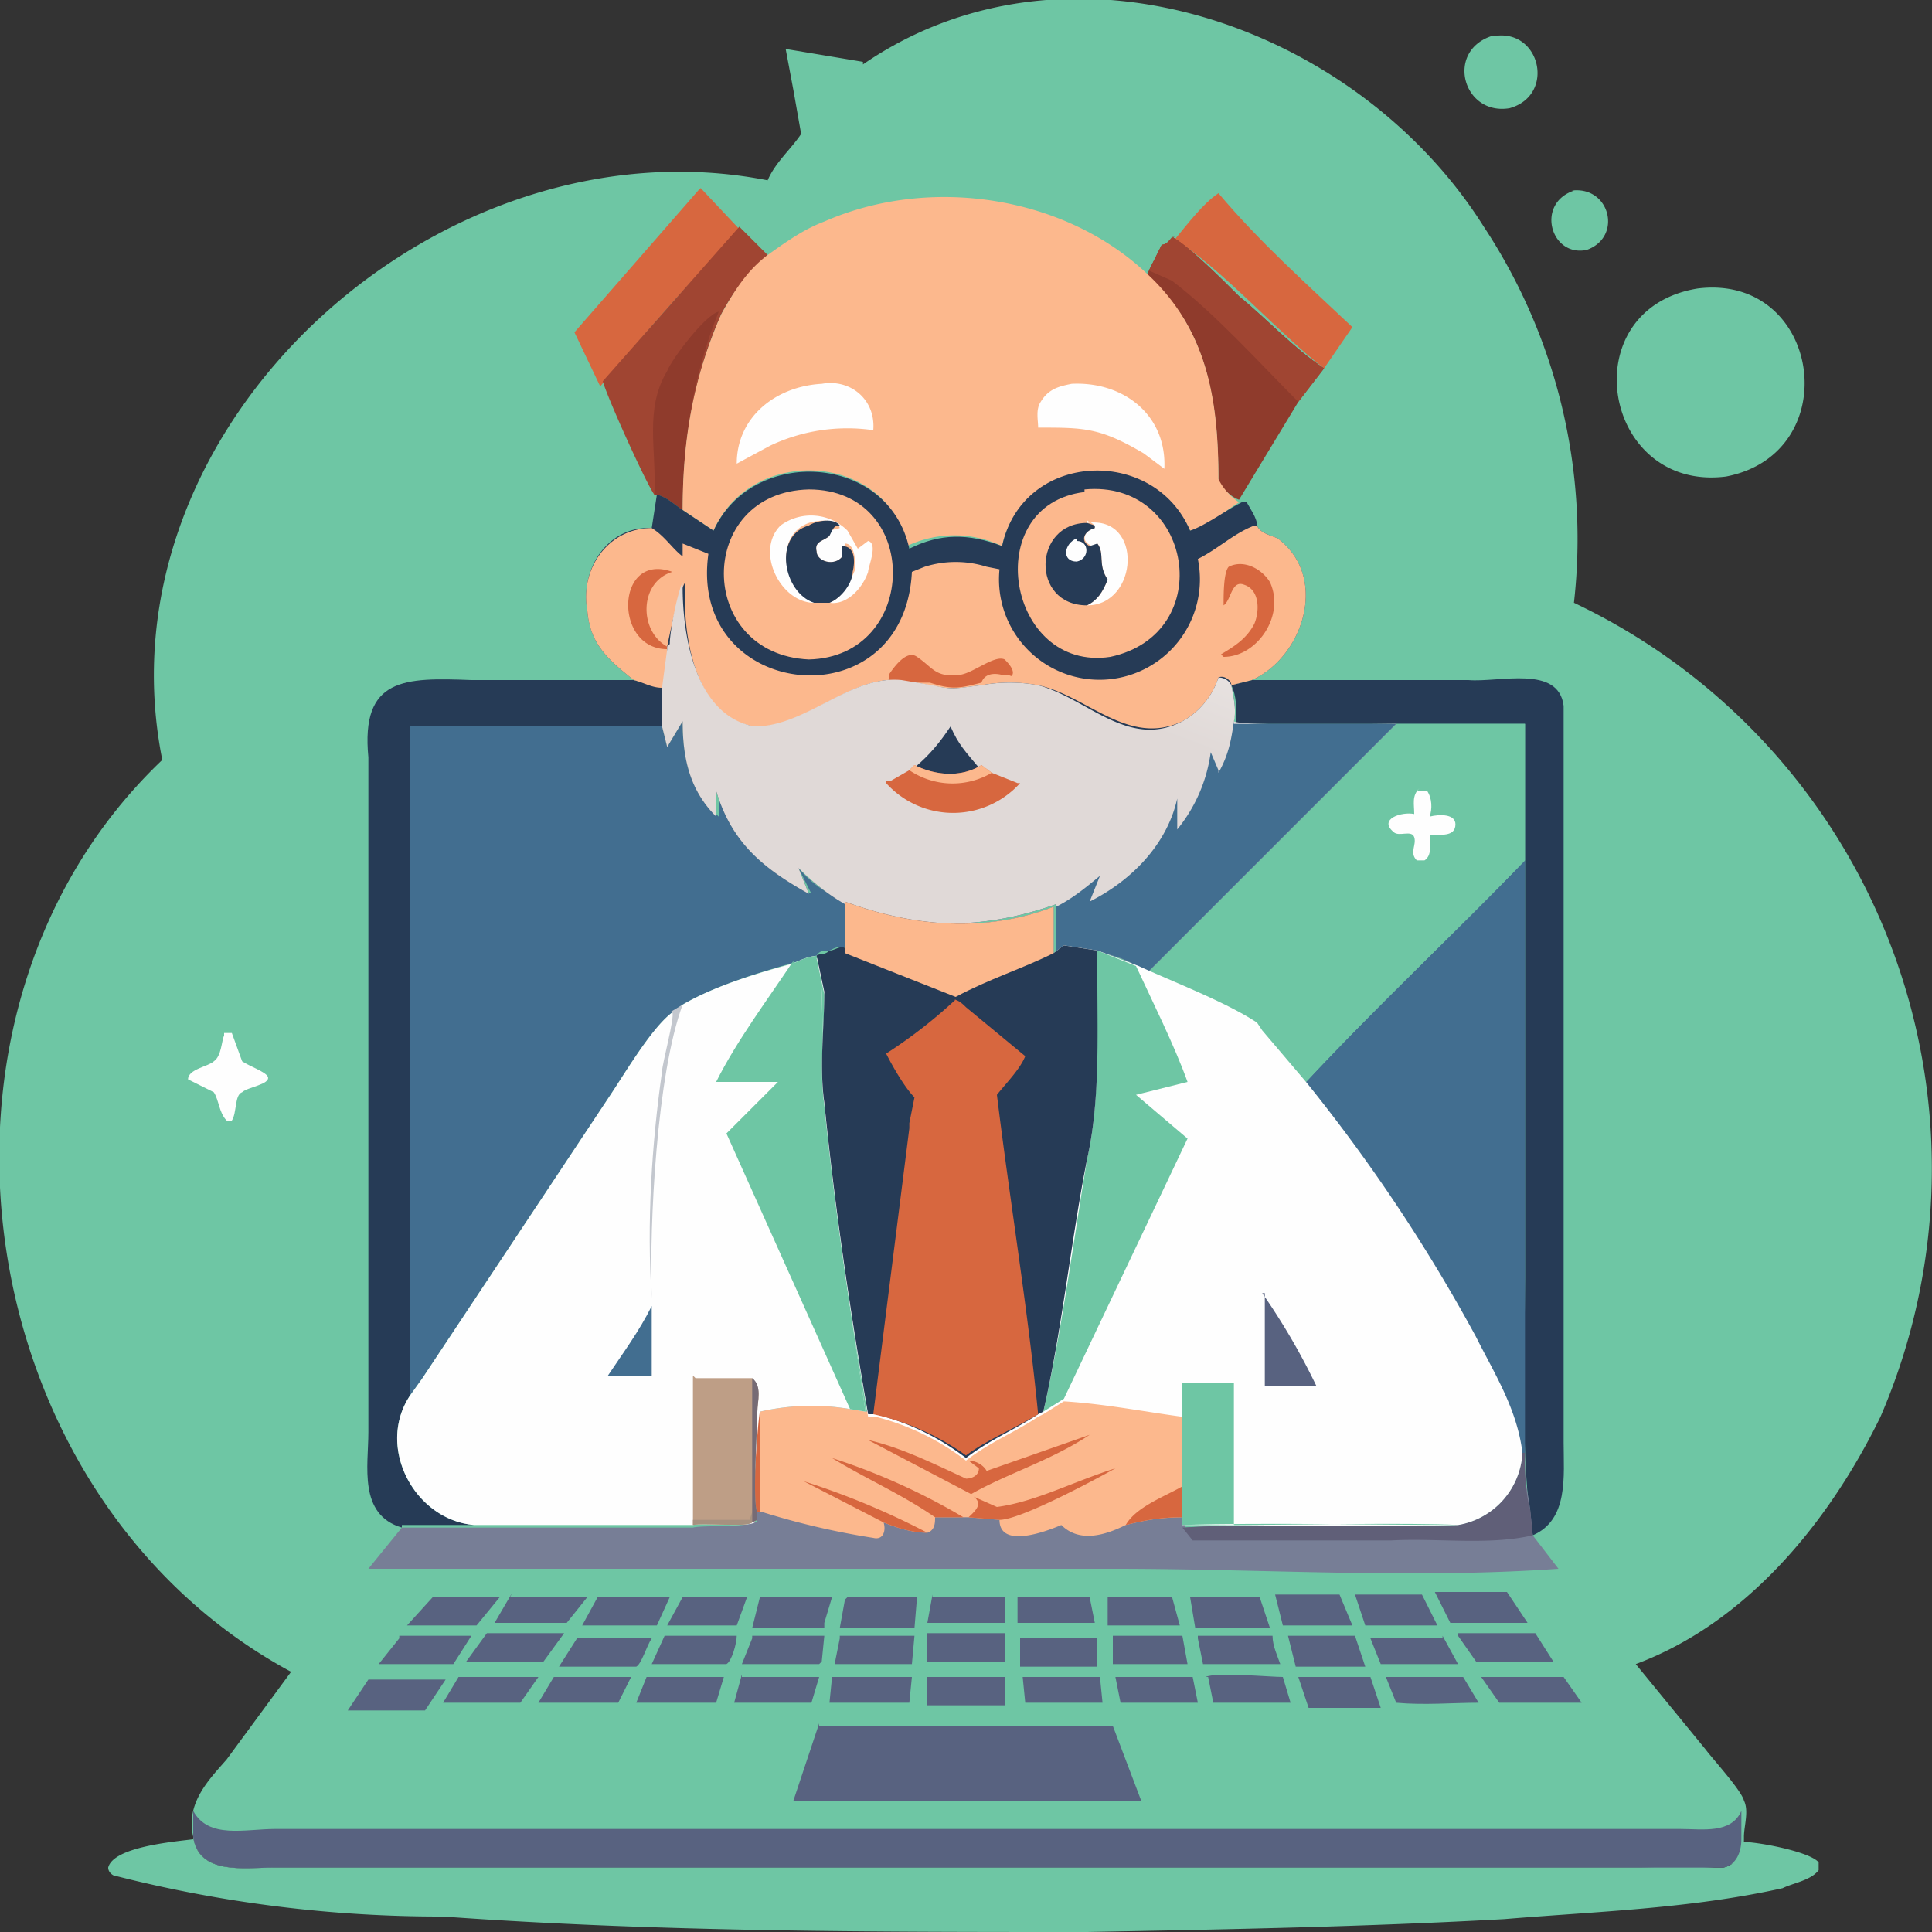 <svg xmlns="http://www.w3.org/2000/svg" data-name="Layer 1" viewBox="0 0 75 75"><rect x="0" y="0" width="75" height="75" fill="#333333" stroke="none"/><defs><linearGradient id="a" x1="4120.9" x2="4108.4" y1="-5214.6" y2="-5284.5" gradientTransform="matrix(.07 0 0 -.07 -248.4 -326.2)" gradientUnits="userSpaceOnUse"><stop offset="0" stop-color="#35486c"/><stop offset="1" stop-color="#605f78"/></linearGradient><linearGradient id="b" x1="3886.1" x2="3950.4" y1="-4951.7" y2="-4780.9" gradientTransform="matrix(.07 0 0 -.07 -248.4 -326.2)" gradientUnits="userSpaceOnUse"><stop offset="0" stop-color="#e0d9d7"/><stop offset="1" stop-color="#fff"/></linearGradient></defs><path d="M61 7.4c1.5-.2 2 1.8.6 2.3-1.4.3-2-1.8-.5-2.3Zm-3-6c1.8-.3 2.4 2.3.6 2.8-1.8.3-2.5-2.2-.7-2.8Zm7.9 9.8c4.8-.6 5.8 6.4 1.1 7.3-4.8.6-6-6.5-1.1-7.3ZM7.5 71.3c.2 1.5 2 1.2 3.1 1.2h56.3c.5-.1.8-.6.7-1 .7 0 2.7.4 3 .8v.3c-.3.4-1 .5-1.4.7-3.6.8-7.2.9-10.8 1.2-5.4.3-10.8.4-16.2.5-8.3 0-16.7 0-25-.6a51 51 0 0 1-12.8-1.6s-.2-.1-.2-.3c.2-.8 2.5-1 3.3-1.1Z" fill="#6ec6a4"/><path d="M33.5 2.5C41.5-3 52.7 1 57.6 8.8a22 22 0 0 1 3.5 14.6A24.3 24.3 0 0 1 73 55c-2 4.1-5.2 8-9.5 9.6l2.7 3.3c.3.4 1.4 1.6 1.5 2 .2.4 0 1 0 1.4v.1c0 .5-.2 1-.7 1-.6.2-2.7.1-3.4.1H10.7c-1.2 0-3 .3-3.2-1.2-.3-1.3.6-2.2 1.3-3l2.5-3.4C-1.3 58.1-4 39.3 6.3 29.5 3.7 16.5 17.1 4.5 29.8 7c.3-.7.9-1.2 1.3-1.8l-.3-1.7-.3-1.6 3 .5Z" fill="#6ec6a4"/><path d="M50 63.5h2.6l.4 1.2h-2.7l-.3-1.2ZM42.9 62h2.6l.3 1.1H43V62Zm6.6-.1H52l.5 1.2h-2.7l-.3-1.2Zm-34 1.6h2.8l-.7 1.1h-2.9l.8-1Zm11-1.5H29l-.4 1.1h-2.7l.6-1.1Zm-9.8 0h2.7l-.9 1.1h-2.7l1-1.1ZM56 63.5l.6 1.1h-3l-.4-1H56ZM39.6 62h2.7l.2 1h-3v-1Zm6.9 1.5h2.9c0 .4.2.8.3 1.1h-3l-.2-1Zm-17.3 0H32l-.1 1-.1.1h-3l.4-1Zm-3.4 0h2.8c0 .3-.2 1-.4 1.1h-2.9l.5-1.1ZM23.2 62H26l-.5 1.1h-2.9l.6-1.1Zm20 1.5h2.7l.2 1.1h-2.9v-1Zm7.2 1.6h2.8l.4 1.2h-2.8l-.4-1.2Zm2.2-3.2h2.6l.6 1.2H53l-.4-1.2Zm-20 1.6h2.9l-.1 1.1h-3l.2-1ZM46.9 62h2l.4 1.2h-2.9l-.2-1.2h.7Zm-14 0h2.7l-.1 1.2h-2.9l.2-1.1Zm-3.3 0h2.7l-.3 1v.2h-2.8l.3-1.2Zm-15.3 3.2h3l-.8 1.2h-3l.8-1.2Zm8-1.6h3c-.2.3-.4 1-.6 1.1h-3l.7-1.1Zm17.3 0h3v1.1h-3v-1ZM36.2 62H39v1h-3l.2-1.1Zm-16.4 0h3l-.8 1h-2.8l.7-1.2ZM36 63.4h3v1.1h-3v-1Zm-17.1 0h3l-.8 1.1h-3l.8-1.1Zm36.9-1.6h2.7l.8 1.2h-3l-.6-1.2Zm.8 1.6h3l.7 1.1h-3l-.7-1Zm-9.8 1.7c.4-.2 2.5 0 3 0l.3 1h-3l-.2-1Zm-21.7 0h3l-.3 1h-3.1l.4-1Zm-7.2 0h3l-.7 1h-3l.6-1Zm3.6 0h3l-.5 1h-3.1l.6-1Zm10.9 0h3l-.1 1h-3.1l.1-1Zm21.4 0h3l.6 1c-1 0-2.1.1-3.2 0l-.4-1Zm-10.5 0h3l.2 1h-3l-.2-1Zm-14.5 0h3l-.3 1h-3l.3-1.1Zm10.9 0h3l.1 1h-3l-.1-1Zm21 0 .7 1h-3.2l-.7-1h3.2Zm-24.7 0h3v1.1h-3V65Z" fill="#586280"/><path d="M8.7 40.1H9l.4 1.1c.3.2.9.4 1 .6.1.3-.8.4-1 .6-.3.1-.2.8-.4 1.1h-.2c-.3-.3-.3-.8-.5-1.1l-1-.5c0-.4.8-.5 1-.7.3-.2.3-.8.4-1Z" fill="#fefefe"/><path d="M47.3 7.5c1.6 1.9 3.4 3.5 5.2 5.2l-1.1 1.6c-1.7-1.3-4.1-4-5.8-5 .5-.6 1.1-1.4 1.7-1.8Zm-20.1-.2L28.8 9c-2 1.8-3.7 3.9-5.5 6l-1-2.1 4.8-5.5Z" fill="#d7673f"/><path d="m28.8 8.9 1 1a8 8 0 0 0-1.8 2.3c-1.1 2.5-1.5 5-1.5 7.6-.3-.2-.6-.5-1-.6h-.1c-.3-.4-1.8-3.7-2-4.4l5.3-6Z" fill="#a04532"/><path d="M25.4 19.2c.1-1.7-.4-3.3.5-4.8.2-.5 1.5-2.2 2-2.3-1 2.5-1.4 5-1.4 7.7-.3-.2-.6-.5-1-.6Zm20.1-10c.6.3 2 1.7 2.6 2.3 1.1.9 2.1 2 3.3 2.8l-1 1.3-2.3 3.8c-.3-.1-.6-.4-.8-.7 0-3-.4-6-2.8-8l.1-.2.5-1c.2 0 .3-.2.5-.3Z" fill="#8f3b2c"/><path d="M45.5 9.2c.6.3 2 1.7 2.6 2.3 1.1.9 2.1 2 3.3 2.8l-1 1.3c-1.5-1.5-3.2-3.4-4.9-4.7l-.9-.4.5-1c.2 0 .3-.2.4-.3Z" fill="#a04532"/><path d="M31.8 67h11.4l1.1 2.9H30.8l1-3Z" fill="#586280"/><path d="M48.6 26.4H57c1.2.1 3.5-.6 3.7 1V56c0 1.3.2 3-1.2 3.6-.5-3-.3-7-.3-10V28.1H48V28c0-.5 0-1-.2-1.4l.8-.2Zm-33 32.9c-1.7-.5-1.3-2.4-1.3-3.7V29.4c-.3-3.1 1.4-3.1 4-3h6.3l1.1.3v1.5h-9.8v26c-1.3 2 .2 4.8 2.5 5h-2.8Z" fill="#263b56"/><path d="M50.7 42c2.8-3 5.7-5.7 8.5-8.6v23H59c-.2-1.7-1-3.1-1.8-4.5a66.5 66.5 0 0 0-6.6-10Z" fill="#426e90"/><path d="M67.6 70.3v1.1c0 .5-.2 1-.7 1.1H10.6c-1.1 0-2.9.3-3.1-1.2v-1c.6 1.1 2 .7 3.2.7h54.5c.9 0 2 .2 2.4-.7Z" fill="#586280"/><path d="M54.2 28.1h5v5.3c-2.8 2.9-5.7 5.6-8.5 8.6-.6-.7-1-1.4-1.7-2l-.2-.3c-1-.7-3-1.5-4.2-2l9.6-9.6Z" fill="#6ec6a4"/><path d="M55 30.7h.4c.2.3.2.7.1 1 .4-.1 1-.1 1 .3 0 .5-.6.4-1 .4 0 .4.1.8-.2 1H55c-.3-.3 0-.6-.1-.9-.1-.3-.6 0-.8-.2-.6-.5.3-.8.8-.7 0-.4-.1-.7.2-1Z" fill="#fefefe"/><path d="M41.3 54.3c1.6.1 3.1.4 4.7.6v4.4c3.1-.2 7.4 0 10.6-.1a3 3 0 0 0 2.5-2.9c0 .8.2 1.5.3 2.3l.1 1 1 1.3c-5.7.4-11.5 0-17.2 0h-29l1.3-1.6h11.3c.4-.1 2.1 0 2.3-.2h.2v-.4c-.2-.3 0-3.3 0-3.9h.1a9 9 0 0 1 3.5-.1l.7.1h.3c1.3.4 2.4 1 3.5 1.8 1-.6 2-1 2.8-1.7l.2-.1.8-.5Z" fill="#777e96"/><path d="M59 56.4h.2c0 .7 0 1.5.2 2.2l.1 1c-1.7.4-3.7.1-5.5.2h-7.7l-.4-.5c3.3-.2 7.5 0 10.7-.1a3 3 0 0 0 2.5-2.8Z" fill="url(#a)"/><path d="M41.3 54.3c1.6.1 3.1.4 4.7.6v4c-.9 0-1.5.1-2.3.3-.8.4-1.8.7-2.5 0-.7.3-2.4.9-2.4-.2l-1.2-.1h-1.3c0 .2 0 .5-.3.6-.6 0-1.2-.2-1.7-.4.1.3 0 .7-.4.6a30 30 0 0 1-4.3-1h-.3c-.1-.3 0-3.4.1-3.9h.1a9 9 0 0 1 3.5-.1l.7.1h.3c1.3.4 2.4 1 3.5 1.7.9-.5 2-1 2.8-1.6l.2-.2c.3 0 .5-.2.8-.4Z" fill="#fcb88d"/><path d="M29.4 54.8h.1v3.9h-.2c-.1-.3 0-3.3.1-3.9Zm1.8 2.7a30 30 0 0 1 4.8 2c-.6 0-1.2-.2-1.7-.4l-3.1-1.6Zm12.5 1.7c.4-.7 1.5-1.1 2.2-1.5v1.2c-.8 0-1.4.1-2.2.3Zm-11.4-2.6a25 25 0 0 1 5.1 2.3h-1.1c-1.3-.9-2.7-1.5-4-2.3Zm11 .4c-.9.5-3.7 2-4.5 2l-1.2-.1c.2-.2.6-.5.2-.8l.9.4c1.5-.2 3-1 4.6-1.5Zm-1-1.3c-1.5 1-3.2 1.5-4.6 2.3l-4-2.1c1.3.3 2.5.9 3.8 1.5.2 0 .5-.1.5-.4l-.4-.3c.3 0 .6.2.7.4l4-1.4Z" fill="#d7673f"/><path d="M32 8.6c4.1-1.8 9.3-1 12.5 2 2.4 2.2 2.8 5 2.8 8 .2.4.5.7.8.9-.5.3-1.3 1-1.9 1.1-1.5-3.2-6.5-3-7.3.6a4.3 4.3 0 0 0-3.7 0c-.7-3.6-6-4-7.5-.6l-1.2-.8c0-2.7.4-5.1 1.5-7.6.5-.9 1-1.7 1.8-2.3.7-.5 1.4-1 2.2-1.3Z" fill="#fcb88d"/><path d="M41.6 14.9c2-.1 3.7 1.2 3.6 3.3l-.8-.6c-1.7-1-2.3-1-4.1-1 0-.3-.1-.7.1-1 .3-.5.7-.6 1.2-.7Zm-9.7 0c1.1-.2 2.1.6 2 1.8a7 7 0 0 0-4 .6l-1.3.7c0-1.8 1.5-3 3.3-3.1Z" fill="#fefefe"/><path d="M26.5 28c0 1.5.3 2.7 1.4 3.7v-1c.5 2 1.7 3 3.6 4l-.5-1c.5.6 1.1 1 1.8 1.3v2-.2c-.2-.1-.4 0-.6.1-.2 0-.4 0-.5.2l-1 .3c-1.4.4-3 .9-4.2 1.6l-.4.3c-.8.6-1.8 2.3-2.4 3.2l-7.3 11-.5.7v-26h9.8l.2.8.6-1Z" fill="#426e90"/><path d="M30.8 37.4c.2-.1.6-.3 1-.3l.1 1.4.1 4.3c.4 4 1 8 1.6 12l-.6-.1a9 9 0 0 0-3.5.1c-.1.5-.3 3.6-.2 3.9v.4c-.3.2-2 0-2.4.1h-8.5c-2.3-.2-3.8-3-2.5-5l.5-.7 7.3-11c.6-.9 1.6-2.6 2.4-3.2l.4-.3c1.2-.7 2.8-1.2 4.3-1.6Z" fill="#fefefe"/><path d="m26 39.3.5-.3c-1 2.7-1.3 8.5-1.2 11.4-.2-2.9 0-6 .4-8.8 0-.3.5-2.1.4-2.3Z" fill="#c3c7ce"/><path d="M25.3 50.7v2.7h-1.7c.6-.9 1.2-1.7 1.7-2.7Z" fill="#426e90"/><path d="M27 53.5h2.2c.4.4.2.9.2 1.3 0 .6-.2 3.6 0 3.9v.3l-.2.1c-.2.2-1.9 0-2.3.1v-5.8Z" fill="#be9e86"/><path d="M29.2 58.6v.5c-.2.2-1.9 0-2.3.1V59h2.2l.1-.3Z" fill="#a69180"/><path d="M29.2 53.5c.4.3.2.9.2 1.3 0 .6-.2 3.6 0 3.9v.3l-.2.1v-5.6Z" fill="#766b75"/><path d="M30.8 37.4c.2-.1.6-.3 1-.3l.1 1.4.1 4.3c.4 4 1 8 1.6 12l-.6-.1L28.2 44l2-2h-2.4c.8-1.6 2-3.2 3-4.7Z" fill="#6ec6a4"/><path d="M27.7 20.6c1.5-3.3 6.8-3 7.6.7 1.2-.6 2.3-.6 3.6-.1.8-3.7 5.9-3.9 7.3-.6.6-.2 1.4-.8 2-1.1h.2c.1.2.4.6.4.9.1.3.6.4.8.5 2 1.5 1 4.6-1 5.5l-.8.2c.1.5.2 1 .1 1.3v.2h6.3l-9.6 9.6-.5-.2c-.4-.3-1-.4-1.5-.6l-1.3-.2-.3.2v-1.8c-2.8 1-5.5 1-8.2 0-.7-.4-1.3-.9-1.8-1.4l.4 1c-1.8-1-3-2-3.6-4v1c-1-1-1.3-2.2-1.3-3.7l-.6 1-.2-.8v-1.5l-1.1-.3c-1-.8-1.7-1.4-1.8-2.7-.3-1.6.8-3.3 2.5-3.2l.2-1.3c.4.1.7.4 1 .6l1.2.8Z" fill="#263b56"/><path d="M42.1 19c4.2-.4 5.2 5.6 1 6.5-4 .6-5.1-5.9-1-6.4Z" fill="#fcb88d"/><path d="M42.2 20.3c2.2-.3 2 3.2 0 3.2.4-.2.6-.5.8-1-.4-.6-.1-1-.4-1.4l-.2.1c-.5-.2-.3-.6.1-.7 0-.2-.2-.2-.3-.3Z" fill="#fefefe"/><path d="m42.2 20.3.3.1v.1c-.4.1-.6.5-.2.7l.3-.1c.3.4 0 .8.4 1.4-.2.5-.4.8-.8 1-2.2 0-2.1-3.2 0-3.2Z" fill="#263b56"/><path d="M41.8 21c.5 0 .5.7 0 .8-.6 0-.5-.7 0-.9Z" fill="#fefefe"/><path d="M31.4 19c4.4 0 4.3 6.5 0 6.6-4.4-.2-4.4-6.5 0-6.6Z" fill="#fcb88d"/><path d="M31.6 23.4c-1.3 0-2.3-2-1.3-3a2 2 0 0 1 2.6.2l.4.7.4-.3c.4.1 0 1 0 1.2-.2.6-.8 1.3-1.5 1.2.5-.2.8-.8 1-1.3 0-.3 0-1-.4-1l-.1.5c-.3.4-1 .2-1-.2-.1-.4.3-.4.5-.6v-.2l.4-.1c-.1-.4-.9-.3-1.2-.2-1.4.5-1 2.7.3 3.1Z" fill="#fefefe"/><path d="M31.6 23.4c-1.2-.4-1.6-2.6-.2-3 .3-.2 1-.3 1.2 0-.1 0-.2 0-.3.2l-.1.2c-.2.2-.6.2-.5.6 0 .4.7.6 1 .2v-.4c.5 0 .5.6.4 1 0 .4-.4 1-.9 1.2h-.6Z" fill="#263b56"/><path d="M48.8 20.4c.1.3.6.4.8.5 2 1.5 1 4.6-1 5.5l-.8.2c0-.2-.3-.4-.5-.3a3 3 0 0 1-1.4 1.7c-2.1 1-3.7-1-5.6-1.4a6 6 0 0 0-2.2 0c-.8.1-1.1.2-2 0l-1.1-.2c-2-.2-3.8 1.9-5.7 1.8-2.3-.3-2.8-3.5-2.7-5.4v-.2c-.3.5-.6 2-.7 2.5v.1c0 .5 0 1-.2 1.5-.4 0-.7-.2-1.1-.3-1-.8-1.7-1.4-1.8-2.7-.3-1.6.8-3.2 2.5-3.2.5.3.8.8 1.2 1.1v-.5l1 .4c-.8 5.7 7.6 6.6 7.9.7l.5-.2a4 4 0 0 1 2.4 0l.5.1a3.9 3.9 0 1 0 7.7-.4c.8-.4 1.4-1 2.2-1.3Z" fill="#fcb88d"/><path d="M25.9 25.2c-2.1 0-2-3.8.2-3-1.3.4-1.3 2.3-.2 2.9v.1Zm8.7 1.2h-.1v-.2c.2-.3.7-1 1.1-.7.6.4.7.8 1.6.7.5 0 1.4-.8 1.8-.6.1.1.4.4.3.6 0 .1-.1 0-.2 0h-.2c-.4-.1-.7 0-.8.3-.8.2-1.1.3-2 0H35a.3.3 0 0 0-.4 0Zm12.9-3c0-.3 0-1.2.2-1.4.6-.3 1.3.1 1.6.6.6 1.3-.5 2.9-1.8 2.9l-.1-.1c.5-.3 1-.6 1.3-1.2.2-.5.2-1.3-.4-1.5-.5-.2-.5.6-.8.8v-.1Z" fill="#d7673f"/><path d="M26 25c0-.5.3-2 .5-2.4v.2c0 1.9.5 5 2.8 5.4 2 0 3.7-2 5.7-1.8l1.2.2c.8.2 1 .1 1.9 0a6 6 0 0 1 2.2 0c1.9.5 3.5 2.5 5.6 1.4a3 3 0 0 0 1.4-1.7c.2 0 .4.1.5.3.1.5.2 1 .1 1.4.2.2 5.7.1 6.3.1l-9.6 9.6-.5-.2c-.4-.3-1-.4-1.5-.6l-1.3-.2-.3.2v-1.8c-2.8 1-5.5 1-8.2 0-.7-.4-1.3-.9-1.8-1.4l.4 1c-1.8-1-3-2-3.6-4v1c-1-1-1.3-2.2-1.3-3.7l-.6 1-.2-.8v-1.5l.2-1.5v-.1Z" fill="url(#b)"/><path d="M36.9 28.2c.3.7.6 1 1.1 1.6-.7.4-1.7.3-2.5 0 .6-.5 1-1 1.4-1.6Z" fill="#263b56"/><path d="m35.3 29.9.2-.2c.8.4 1.8.5 2.6 0l.4.3 1 .4h.1a3.5 3.5 0 0 1-5.2 0v-.1h.2l.7-.4Z" fill="#d7673f"/><path d="m35.3 29.9.2-.2c.8.4 1.8.5 2.6 0l.4.3a3 3 0 0 1-3.2-.1Z" fill="#fcb88d"/><path d="M47.3 30c.4-.7.5-1.3.6-2v.1h6.3l-9.6 9.6-.5-.2c-.4-.3-1-.4-1.5-.6l-1.3-.2-.3.3v-1.8c.6-.3 1.1-.7 1.7-1.2l-.4 1c1.6-.8 3-2.2 3.4-4v1.2a6 6 0 0 0 1.3-3l.3.7Z" fill="#426e90"/><path d="M32.8 35c2.7 1 5.5 1.2 8.1.2V37l.4-.3 1.3.2 1.6.6c1.3.6 3.4 1.4 4.6 2.2l.2.3 1.7 2a65 65 0 0 1 6.6 9.9c.7 1.4 1.6 2.8 1.8 4.5a3 3 0 0 1-2.5 2.8c-3.2.1-7.5 0-10.7 0V55c-1.5-.2-3-.5-4.6-.6l-.8.5-.2.1c-.9.6-1.9 1-2.8 1.7A9.7 9.7 0 0 0 34 55h-.3c-.7-4-1.3-8.1-1.7-12.1-.2-1.4 0-2.9 0-4.3l-.3-1.4.5-.1c.2-.1.4-.3.6-.2v.2-2Z" fill="#fefefe"/><path d="M49 50.2a26 26 0 0 1 2.1 3.6h-2v-3.6Z" fill="#586280"/><path d="M46 53.7h1.9v5.5c2 0 6.9-.1 8.7 0-3.2 0-7.5-.1-10.7 0v-5.5Zm-3.4-16.8 1.5.6c.6 1.3 1.5 3.1 2 4.5l-2 .5 2 1.7-4.8 10.1-.8.5c.7-3 1.2-6.8 1.7-9.8.5-2.2.4-4.7.3-7l.1-1Z" fill="#6ec6a4"/><path d="M32.8 35c2.7 1 5.5 1.2 8.1.2V37l.4-.3 1.3.2v1.2c0 2.2.1 4.7-.4 6.9-.6 3-1 6.8-1.7 9.8l-.2.1c-.9.6-1.9 1-2.8 1.7a9.7 9.7 0 0 0-3.5-1.7h-.3c-.7-4-1.3-8.1-1.7-12.1-.2-1.4 0-2.9 0-4.3l-.3-1.4c.1-.1.3 0 .5-.2.2 0 .4-.2.6-.1v.2-2Z" fill="#263b56"/><path d="M32.8 35c2.7 1 5.5 1.2 8.1.2V37c-1.2.6-2.5 1-3.8 1.7L32.8 37v-2Z" fill="#fcb88d"/><path d="M37 38.8c.2 0 .4.2.5.3l2.3 1.9c-.2.5-.7 1-1.1 1.5.5 4.1 1.2 8.3 1.6 12.4-1 .6-2 1-2.8 1.6a9.7 9.7 0 0 0-3.6-1.6l1.4-11.1v-.2l.2-1c-.4-.4-.9-1.3-1.1-1.7a19.2 19.2 0 0 0 2.7-2.1Z" fill="#d7673f"/></svg>